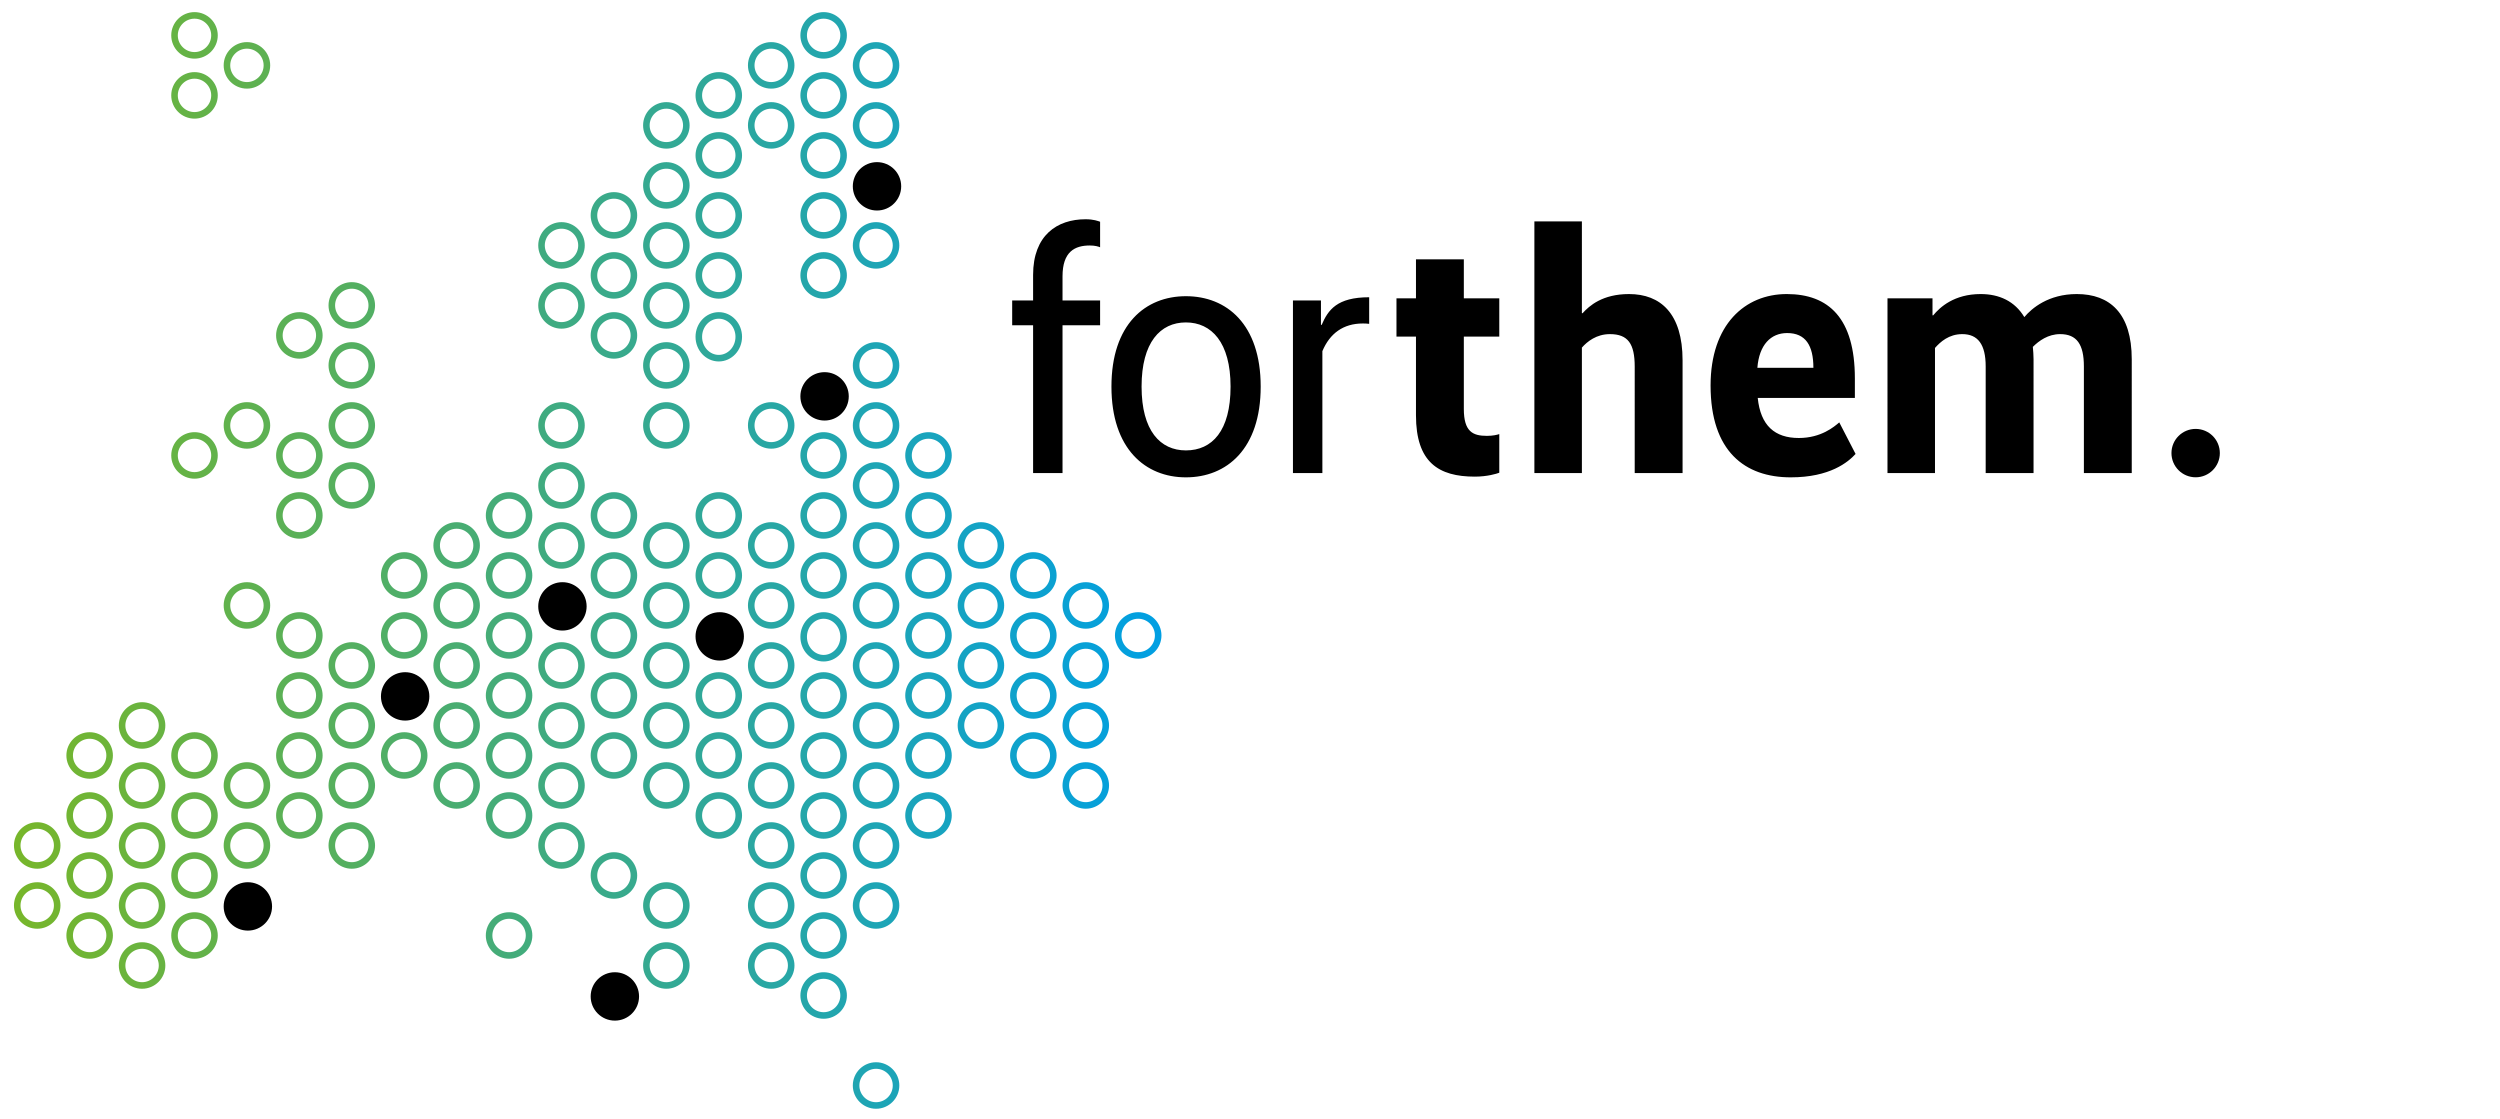<?xml version="1.0" encoding="utf-8"?>
<svg viewBox="0 0 506.453 226.773" height="226.773" width="506.453" id="svg2" version="1.1" xmlns="http://www.w3.org/2000/svg">
  <defs id="defs6">
    <linearGradient id="linearGradient42" spreadMethod="pad" gradientTransform="matrix(1747.85,0,0,1747.85,21.26,153.86)" gradientUnits="userSpaceOnUse" y2="0" x2="1" y1="0" x1="0">
      <stop id="stop38" offset="0" style="stop-opacity:1;stop-color:#77b62a"/>
      <stop id="stop40" offset="1" style="stop-opacity:1;stop-color:#009fe3"/>
    </linearGradient>
  </defs>
  <g transform="matrix(0.133, 0, 0, -0.133, 0, 226.773)" id="g12">
    <path id="path22" style="fill:#000000;fill-opacity:1;fill-rule:nonzero;stroke:none" d="m 3344.34,978.066 c 20.35,0 36.85,16.504 36.85,36.854 0,20.35 -16.5,36.85 -36.85,36.85 -20.35,0 -36.85,-16.5 -36.85,-36.85 0,-20.35 16.5,-36.854 36.85,-36.854"/>
    <path id="path24" style="fill:#000000;fill-opacity:1;fill-rule:nonzero;stroke:none" d="m 1255.96,1064.5 c 20.35,0 36.85,16.5 36.85,36.86 0,20.35 -16.5,36.84 -36.85,36.84 -20.35,0 -36.85,-16.49 -36.85,-36.84 0,-20.36 16.5,-36.86 36.85,-36.86"/>
    <path id="path26" style="fill:#000000;fill-opacity:1;fill-rule:nonzero;stroke:none" d="m 377.535,287.59 c 20.352,0 36.852,16.488 36.852,36.851 0,20.348 -16.5,36.848 -36.852,36.848 -20.351,0 -36.847,-16.5 -36.847,-36.848 0,-20.363 16.496,-36.851 36.847,-36.851"/>
    <path id="path28" style="fill:#000000;fill-opacity:1;fill-rule:nonzero;stroke:none" d="m 617.105,607.488 c 20.352,0 36.852,16.5 36.852,36.852 0,20.359 -16.5,36.851 -36.852,36.851 -20.351,0 -36.847,-16.492 -36.847,-36.851 0,-20.352 16.496,-36.852 36.847,-36.852"/>
    <path id="path30" style="fill:#000000;fill-opacity:1;fill-rule:nonzero;stroke:none" d="m 936.531,150.48 c 20.352,0 36.852,16.5 36.852,36.848 0,20.352 -16.5,36.852 -36.852,36.852 -20.351,0 -36.847,-16.5 -36.847,-36.852 0,-20.348 16.496,-36.848 36.847,-36.848"/>
    <path id="path32" style="fill:#000000;fill-opacity:1;fill-rule:nonzero;stroke:none" d="m 1096.25,698.898 c 20.35,0 36.85,16.5 36.85,36.852 0,20.352 -16.5,36.848 -36.85,36.848 -20.36,0 -36.85,-16.496 -36.85,-36.848 0,-20.352 16.49,-36.852 36.85,-36.852"/>
    <path id="path34" style="fill:#000000;fill-opacity:1;fill-rule:nonzero;stroke:none" d="m 1335.82,1384.41 c 20.35,0 36.85,16.51 36.85,36.86 0,20.35 -16.5,36.84 -36.85,36.84 -20.36,0 -36.85,-16.49 -36.85,-36.84 0,-20.35 16.49,-36.86 36.85,-36.86"/>
    <path id="path36" style="fill:#000000;fill-opacity:1;fill-rule:nonzero;stroke:none" d="m 856.676,744.598 c 20.351,0 36.851,16.504 36.851,36.855 0,20.352 -16.5,36.848 -36.851,36.848 -20.352,0 -36.852,-16.496 -36.852,-36.848 0,-20.351 16.5,-36.855 36.852,-36.855"/>
    <path id="path44" style="fill:none;stroke:url(#linearGradient42);stroke-width:10;stroke-linecap:butt;stroke-linejoin:miter;stroke-miterlimit:4;stroke-dasharray:none;stroke-opacity:1" d="m 1094.83,798.133 c 16.78,0 30.43,13.652 30.43,30.441 0,16.778 -13.65,30.43 -30.43,30.43 -16.78,0 -30.43,-13.652 -30.43,-30.43 0,-16.789 13.65,-30.441 30.43,-30.441 z M 265.828,371.559 c 0,16.781 13.652,30.429 30.434,30.429 16.781,0 30.433,-13.648 30.433,-30.429 0,-16.789 -13.652,-30.438 -30.433,-30.438 -16.782,0 -30.434,13.649 -30.434,30.438 z M 296.262,249.73 c 16.781,0 30.433,13.649 30.433,30.43 0,16.781 -13.652,30.43 -30.433,30.43 -16.782,0 -30.434,-13.649 -30.434,-30.43 0,-16.781 13.652,-30.43 30.434,-30.43 z M 1303.97,1605.5 c 0,16.77 13.65,30.43 30.43,30.43 16.78,0 30.43,-13.66 30.43,-30.43 0,-16.79 -13.65,-30.44 -30.43,-30.44 -16.78,0 -30.43,13.65 -30.43,30.44 z m -49.43,-76.14 c 16.78,0 30.43,13.65 30.43,30.43 0,16.78 -13.65,30.43 -30.43,30.43 -16.78,0 -30.43,-13.65 -30.43,-30.43 0,-16.78 13.65,-30.43 30.43,-30.43 z m -30.43,121.83 c 0,16.78 13.65,30.43 30.43,30.43 16.78,0 30.43,-13.65 30.43,-30.43 0,-16.79 -13.65,-30.44 -30.43,-30.44 -16.78,0 -30.43,13.65 -30.43,30.44 z m 30.43,-304.64 c 16.78,0 30.43,13.65 30.43,30.44 0,16.78 -13.65,30.43 -30.43,30.43 -16.78,0 -30.43,-13.65 -30.43,-30.43 0,-16.79 13.65,-30.44 30.43,-30.44 z m -30.43,-60.96 c 0,16.77 13.65,30.43 30.43,30.43 16.78,0 30.43,-13.66 30.43,-30.43 0,-16.79 -13.65,-30.45 -30.43,-30.45 -16.78,0 -30.43,13.66 -30.43,30.45 z m 30.43,-304.652 c 16.78,0 30.43,13.652 30.43,30.442 0,16.77 -13.65,30.42 -30.43,30.42 -16.78,0 -30.43,-13.65 -30.43,-30.42 0,-16.79 13.65,-30.442 30.43,-30.442 z m 129.28,30.442 c 0,16.77 13.65,30.42 30.43,30.42 16.79,0 30.44,-13.65 30.44,-30.42 0,-16.79 -13.65,-30.442 -30.44,-30.442 -16.78,0 -30.43,13.652 -30.43,30.442 z M 1254.54,889.539 c 16.78,0 30.43,13.652 30.43,30.441 0,16.778 -13.65,30.43 -30.43,30.43 -16.78,0 -30.43,-13.652 -30.43,-30.43 0,-16.789 13.65,-30.441 30.43,-30.441 z M 1064.4,919.98 c 0,16.778 13.65,30.43 30.43,30.43 16.78,0 30.43,-13.652 30.43,-30.43 0,-16.789 -13.65,-30.441 -30.43,-30.441 -16.78,0 -30.43,13.652 -30.43,30.441 z m 30.43,239.51 c 16.78,0 30.43,14.61 30.43,32.56 0,17.95 -13.65,32.56 -30.43,32.56 -16.78,0 -30.43,-14.61 -30.43,-32.56 0,-17.95 13.65,-32.56 30.43,-32.56 z m -30.43,126.1 c 0,16.77 13.65,30.43 30.43,30.43 16.78,0 30.43,-13.66 30.43,-30.43 0,-16.79 -13.65,-30.45 -30.43,-30.45 -16.78,0 -30.43,13.66 -30.43,30.45 z m 30.43,60.96 c 16.78,0 30.43,13.65 30.43,30.44 0,16.78 -13.65,30.43 -30.43,30.43 -16.78,0 -30.43,-13.65 -30.43,-30.43 0,-16.79 13.65,-30.44 30.43,-30.44 z m -30.43,121.84 c 0,16.77 13.65,30.43 30.43,30.43 16.78,0 30.43,-13.66 30.43,-30.43 0,-16.79 -13.65,-30.44 -30.43,-30.44 -16.78,0 -30.43,13.65 -30.43,30.44 z m 30.43,60.97 c 16.78,0 30.43,13.65 30.43,30.43 0,16.78 -13.65,30.43 -30.43,30.43 -16.78,0 -30.43,-13.65 -30.43,-30.43 0,-16.78 13.65,-30.43 30.43,-30.43 z M 744.969,919.98 c 0,16.778 13.652,30.43 30.433,30.43 16.782,0 30.434,-13.652 30.434,-30.43 0,-16.789 -13.652,-30.441 -30.434,-30.441 -16.781,0 -30.433,13.652 -30.433,30.441 z M 455.977,889.539 c 16.781,0 30.433,13.652 30.433,30.441 0,16.778 -13.652,30.43 -30.433,30.43 -16.782,0 -30.434,-13.652 -30.434,-30.43 0,-16.789 13.652,-30.441 30.434,-30.441 z m -30.434,121.841 c 0,16.77 13.652,30.42 30.434,30.42 16.781,0 30.433,-13.65 30.433,-30.42 0,-16.79 -13.652,-30.442 -30.433,-30.442 -16.782,0 -30.434,13.652 -30.434,30.442 z m 30.434,152.36 c 16.781,0 30.433,13.65 30.433,30.44 0,16.78 -13.652,30.43 -30.433,30.43 -16.782,0 -30.434,-13.65 -30.434,-30.43 0,-16.79 13.652,-30.44 30.434,-30.44 z M 904.684,919.969 c 0,16.789 13.652,30.441 30.429,30.441 16.782,0 30.434,-13.652 30.434,-30.441 0,-16.778 -13.652,-30.43 -30.434,-30.43 -16.777,0 -30.429,13.652 -30.429,30.43 z m 30.429,243.771 c 16.782,0 30.434,13.65 30.434,30.44 0,16.78 -13.652,30.43 -30.434,30.43 -16.777,0 -30.429,-13.65 -30.429,-30.43 0,-16.79 13.652,-30.44 30.429,-30.44 z m -30.429,121.85 c 0,16.77 13.652,30.43 30.429,30.43 16.782,0 30.434,-13.66 30.434,-30.43 0,-16.79 -13.652,-30.45 -30.434,-30.45 -16.777,0 -30.429,13.66 -30.429,30.45 z m 30.429,60.96 c 16.782,0 30.434,13.65 30.434,30.44 0,16.78 -13.652,30.43 -30.434,30.43 -16.777,0 -30.429,-13.65 -30.429,-30.43 0,-16.79 13.652,-30.44 30.429,-30.44 z M 1383.82,919.98 c 0,16.778 13.65,30.43 30.43,30.43 16.79,0 30.44,-13.652 30.44,-30.43 0,-16.789 -13.65,-30.441 -30.44,-30.441 -16.78,0 -30.43,13.652 -30.43,30.441 z M 1254.54,798.133 c 16.78,0 30.43,13.652 30.43,30.441 0,16.778 -13.65,30.43 -30.43,30.43 -16.78,0 -30.43,-13.652 -30.43,-30.43 0,-16.789 13.65,-30.441 30.43,-30.441 z m -349.856,30.441 c 0,16.778 13.652,30.43 30.429,30.43 16.782,0 30.434,-13.652 30.434,-30.43 0,-16.789 -13.652,-30.441 -30.434,-30.441 -16.777,0 -30.429,13.652 -30.429,30.441 z M 615.688,798.133 c 16.781,0 30.433,13.652 30.433,30.441 0,16.778 -13.652,30.43 -30.433,30.43 -16.782,0 -30.43,-13.652 -30.43,-30.43 0,-16.789 13.648,-30.441 30.43,-30.441 z m 768.132,30.441 c 0,16.778 13.65,30.43 30.43,30.43 16.79,0 30.44,-13.652 30.44,-30.43 0,-16.789 -13.65,-30.441 -30.44,-30.441 -16.78,0 -30.43,13.652 -30.43,30.441 z m 190.15,-30.441 c 16.78,0 30.43,13.652 30.43,30.441 0,16.778 -13.65,30.43 -30.43,30.43 -16.78,0 -30.44,-13.652 -30.44,-30.43 0,-16.789 13.66,-30.441 30.44,-30.441 z m -349.86,-63.086 c 0,17.949 13.65,32.558 30.43,32.558 16.78,0 30.43,-14.609 30.43,-32.558 0,-17.949 -13.65,-32.559 -30.43,-32.559 -16.78,0 -30.43,14.61 -30.43,32.559 z M 775.402,706.738 c 16.782,0 30.434,13.653 30.434,30.438 0,16.777 -13.652,30.429 -30.434,30.429 -16.781,0 -30.433,-13.652 -30.433,-30.429 0,-16.785 13.652,-30.438 30.433,-30.438 z m -349.859,30.438 c 0,16.777 13.652,30.429 30.434,30.429 16.781,0 30.433,-13.652 30.433,-30.429 0,-16.785 -13.652,-30.438 -30.433,-30.438 -16.782,0 -30.434,13.653 -30.434,30.438 z m 509.57,-30.438 c 16.782,0 30.434,13.653 30.434,30.438 0,16.777 -13.652,30.429 -30.434,30.429 -16.777,0 -30.429,-13.652 -30.429,-30.429 0,-16.785 13.652,-30.438 30.429,-30.438 z m -349.855,30.438 c 0,16.777 13.648,30.429 30.43,30.429 16.781,0 30.433,-13.652 30.433,-30.429 0,-16.785 -13.652,-30.438 -30.433,-30.438 -16.782,0 -30.43,13.653 -30.43,30.438 z m 828.992,-30.438 c 16.79,0 30.44,13.653 30.44,30.438 0,16.777 -13.65,30.429 -30.44,30.429 -16.78,0 -30.43,-13.652 -30.43,-30.429 0,-16.785 13.65,-30.438 30.43,-30.438 z m 129.28,30.438 c 0,16.777 13.66,30.429 30.44,30.429 16.78,0 30.43,-13.652 30.43,-30.429 0,-16.785 -13.65,-30.438 -30.43,-30.438 -16.78,0 -30.44,13.653 -30.44,30.438 z m 190.15,-30.438 c 16.78,0 30.43,13.653 30.43,30.438 0,16.777 -13.65,30.429 -30.43,30.429 -16.78,0 -30.43,-13.652 -30.43,-30.429 0,-16.785 13.65,-30.438 30.43,-30.438 z M 1224.11,645.77 c 0,16.781 13.65,30.429 30.43,30.429 16.78,0 30.43,-13.648 30.43,-30.429 0,-16.79 -13.65,-30.442 -30.43,-30.442 -16.78,0 -30.43,13.652 -30.43,30.442 z m -129.28,-30.442 c 16.78,0 30.43,13.652 30.43,30.442 0,16.781 -13.65,30.429 -30.43,30.429 -16.78,0 -30.43,-13.648 -30.43,-30.429 0,-16.79 13.65,-30.442 30.43,-30.442 z M 744.969,645.77 c 0,16.781 13.652,30.429 30.433,30.429 16.782,0 30.434,-13.648 30.434,-30.429 0,-16.79 -13.652,-30.442 -30.434,-30.442 -16.781,0 -30.433,13.652 -30.433,30.442 z M 455.977,615.328 c 16.781,0 30.433,13.652 30.433,30.442 0,16.781 -13.652,30.429 -30.433,30.429 -16.782,0 -30.434,-13.648 -30.434,-30.429 0,-16.79 13.652,-30.442 30.434,-30.442 z m 448.707,30.442 c 0,16.781 13.652,30.429 30.429,30.429 16.782,0 30.434,-13.648 30.434,-30.429 0,-16.79 -13.652,-30.442 -30.434,-30.442 -16.777,0 -30.429,13.652 -30.429,30.442 z m 509.566,-30.442 c 16.79,0 30.44,13.652 30.44,30.442 0,16.781 -13.65,30.429 -30.44,30.429 -16.78,0 -30.43,-13.648 -30.43,-30.429 0,-16.79 13.65,-30.442 30.43,-30.442 z m 129.28,30.442 c 0,16.781 13.66,30.429 30.44,30.429 16.78,0 30.43,-13.648 30.43,-30.429 0,-16.79 -13.65,-30.442 -30.43,-30.442 -16.78,0 -30.44,13.652 -30.44,30.442 z M 1254.54,523.922 c 16.78,0 30.43,13.656 30.43,30.437 0,16.782 -13.65,30.43 -30.43,30.43 -16.78,0 -30.43,-13.648 -30.43,-30.43 0,-16.781 13.65,-30.437 30.43,-30.437 z m -190.14,30.437 c 0,16.782 13.65,30.43 30.43,30.43 16.78,0 30.43,-13.648 30.43,-30.43 0,-16.781 -13.65,-30.437 -30.43,-30.437 -16.78,0 -30.43,13.656 -30.43,30.437 z M 775.402,523.922 c 16.782,0 30.434,13.656 30.434,30.437 0,16.782 -13.652,30.43 -30.434,30.43 -16.781,0 -30.433,-13.648 -30.433,-30.43 0,-16.781 13.652,-30.437 30.433,-30.437 z m -349.859,30.437 c 0,16.782 13.652,30.43 30.434,30.43 16.781,0 30.433,-13.648 30.433,-30.43 0,-16.781 -13.652,-30.437 -30.433,-30.437 -16.782,0 -30.434,13.656 -30.434,30.437 z M 296.262,523.922 c 16.781,0 30.433,13.656 30.433,30.437 0,16.782 -13.652,30.43 -30.433,30.43 -16.782,0 -30.434,-13.648 -30.434,-30.43 0,-16.781 13.652,-30.437 30.434,-30.437 z m -30.434,487.458 c 0,16.77 13.652,30.42 30.434,30.42 16.781,0 30.433,-13.65 30.433,-30.42 0,-16.79 -13.652,-30.442 -30.433,-30.442 -16.782,0 -30.434,13.652 -30.434,30.442 z m 30.434,517.98 c 16.781,0 30.433,13.65 30.433,30.43 0,16.78 -13.652,30.43 -30.433,30.43 -16.782,0 -30.434,-13.65 -30.434,-30.43 0,-16.78 13.652,-30.43 30.434,-30.43 z m -30.434,121.83 c 0,16.78 13.652,30.43 30.434,30.43 16.781,0 30.433,-13.65 30.433,-30.43 0,-16.79 -13.652,-30.44 -30.433,-30.44 -16.782,0 -30.434,13.65 -30.434,30.44 z M 136.551,523.922 c 16.777,0 30.429,13.656 30.429,30.437 0,16.782 -13.652,30.43 -30.429,30.43 -16.781,0 -30.434,-13.648 -30.434,-30.43 0,-16.781 13.653,-30.437 30.434,-30.437 z m 768.133,30.437 c 0,16.782 13.652,30.43 30.429,30.43 16.782,0 30.434,-13.648 30.434,-30.43 0,-16.781 -13.652,-30.437 -30.434,-30.437 -16.777,0 -30.429,13.656 -30.429,30.437 z m 30.429,-213.238 c 16.782,0 30.434,13.649 30.434,30.438 0,16.781 -13.652,30.429 -30.434,30.429 -16.777,0 -30.429,-13.648 -30.429,-30.429 0,-16.789 13.652,-30.438 30.429,-30.438 z M 585.258,554.359 c 0,16.782 13.648,30.43 30.43,30.43 16.781,0 30.433,-13.648 30.433,-30.43 0,-16.781 -13.652,-30.437 -30.433,-30.437 -16.782,0 -30.43,13.656 -30.43,30.437 z m 828.992,-30.437 c 16.79,0 30.44,13.656 30.44,30.437 0,16.782 -13.65,30.43 -30.44,30.43 -16.78,0 -30.43,-13.648 -30.43,-30.43 0,-16.781 13.65,-30.437 30.43,-30.437 z m 129.28,30.437 c 0,16.782 13.66,30.43 30.44,30.43 16.78,0 30.43,-13.648 30.43,-30.43 0,-16.781 -13.65,-30.437 -30.43,-30.437 -16.78,0 -30.44,13.656 -30.44,30.437 z M 1254.54,432.531 c 16.78,0 30.43,13.649 30.43,30.438 0,16.781 -13.65,30.429 -30.43,30.429 -16.78,0 -30.43,-13.648 -30.43,-30.429 0,-16.789 13.65,-30.438 30.43,-30.438 z m -190.14,30.438 c 0,16.781 13.65,30.429 30.43,30.429 16.78,0 30.43,-13.648 30.43,-30.429 0,-16.789 -13.65,-30.438 -30.43,-30.438 -16.78,0 -30.43,13.649 -30.43,30.438 z M 775.402,432.531 c 16.782,0 30.434,13.649 30.434,30.438 0,16.781 -13.652,30.429 -30.434,30.429 -16.781,0 -30.433,-13.648 -30.433,-30.429 0,-16.789 13.652,-30.438 30.433,-30.438 z M 744.969,280.16 c 0,16.781 13.652,30.43 30.433,30.43 16.782,0 30.434,-13.649 30.434,-30.43 0,-16.781 -13.652,-30.43 -30.434,-30.43 -16.781,0 -30.433,13.649 -30.433,30.43 z M 455.977,432.531 c 16.781,0 30.433,13.649 30.433,30.438 0,16.781 -13.652,30.429 -30.433,30.429 -16.782,0 -30.434,-13.648 -30.434,-30.429 0,-16.789 13.652,-30.438 30.434,-30.438 z m -190.149,30.438 c 0,16.781 13.652,30.429 30.434,30.429 16.781,0 30.433,-13.648 30.433,-30.429 0,-16.789 -13.652,-30.438 -30.433,-30.438 -16.782,0 -30.434,13.649 -30.434,30.438 z M 136.551,432.531 c 16.777,0 30.429,13.649 30.429,30.438 0,16.781 -13.652,30.429 -30.429,30.429 -16.781,0 -30.434,-13.648 -30.434,-30.429 0,-16.789 13.653,-30.438 30.434,-30.438 z m -30.434,-60.972 c 0,16.781 13.653,30.429 30.434,30.429 16.777,0 30.429,-13.648 30.429,-30.429 0,-16.789 -13.652,-30.438 -30.429,-30.438 -16.781,0 -30.434,13.649 -30.434,30.438 z M 136.551,249.73 c 16.777,0 30.429,13.649 30.429,30.43 0,16.781 -13.652,30.43 -30.429,30.43 -16.781,0 -30.434,-13.649 -30.434,-30.43 0,-16.781 13.653,-30.43 30.434,-30.43 z M 1383.82,462.969 c 0,16.781 13.65,30.429 30.43,30.429 16.79,0 30.44,-13.648 30.44,-30.429 0,-16.789 -13.65,-30.438 -30.44,-30.438 -16.78,0 -30.43,13.649 -30.43,30.438 z M 1254.54,341.121 c 16.78,0 30.43,13.649 30.43,30.438 0,16.781 -13.65,30.429 -30.43,30.429 -16.78,0 -30.43,-13.648 -30.43,-30.429 0,-16.789 13.65,-30.438 30.43,-30.438 z m -30.43,-60.961 c 0,16.781 13.65,30.43 30.43,30.43 16.78,0 30.43,-13.649 30.43,-30.43 0,-16.781 -13.65,-30.43 -30.43,-30.43 -16.78,0 -30.43,13.649 -30.43,30.43 z m 30.43,-121.84 c 16.78,0 30.43,13.649 30.43,30.442 0,16.777 -13.65,30.429 -30.43,30.429 -16.78,0 -30.43,-13.652 -30.43,-30.429 0,-16.793 13.65,-30.442 30.43,-30.442 z m 49.43,1355.77 c 0,16.78 13.65,30.43 30.43,30.43 16.78,0 30.43,-13.65 30.43,-30.43 0,-16.79 -13.65,-30.44 -30.43,-30.44 -16.78,0 -30.43,13.65 -30.43,30.44 z m 30.43,-213.24 c 16.78,0 30.43,13.65 30.43,30.44 0,16.78 -13.65,30.43 -30.43,30.43 -16.78,0 -30.43,-13.65 -30.43,-30.43 0,-16.79 13.65,-30.44 30.43,-30.44 z m -30.43,-152.37 c 0,16.78 13.65,30.43 30.43,30.43 16.78,0 30.43,-13.65 30.43,-30.43 0,-16.78 -13.65,-30.43 -30.43,-30.43 -16.78,0 -30.43,13.65 -30.43,30.43 z m 30.43,-121.84 c 16.78,0 30.43,13.65 30.43,30.44 0,16.78 -13.65,30.43 -30.43,30.43 -16.78,0 -30.43,-13.65 -30.43,-30.43 0,-16.79 13.65,-30.44 30.43,-30.44 z m -190.15,30.44 c 0,16.78 13.65,30.43 30.44,30.43 16.78,0 30.43,-13.65 30.43,-30.43 0,-16.79 -13.65,-30.44 -30.43,-30.44 -16.79,0 -30.44,13.65 -30.44,30.44 z m 30.44,426.57 c 16.78,0 30.43,13.65 30.43,30.44 0,16.78 -13.65,30.43 -30.43,30.43 -16.79,0 -30.44,-13.65 -30.44,-30.43 0,-16.79 13.65,-30.44 30.44,-30.44 z m -30.44,121.85 c 0,16.77 13.65,30.43 30.44,30.43 16.78,0 30.43,-13.66 30.43,-30.43 0,-16.79 -13.65,-30.44 -30.43,-30.44 -16.79,0 -30.44,13.65 -30.44,30.44 z m -129.28,-578.86 c 16.78,0 30.43,13.65 30.43,30.44 0,16.78 -13.65,30.43 -30.43,30.43 -16.779,0 -30.431,-13.65 -30.431,-30.43 0,-16.79 13.652,-30.44 30.431,-30.44 z m -30.431,121.84 c 0,16.78 13.652,30.43 30.431,30.43 16.78,0 30.43,-13.65 30.43,-30.43 0,-16.78 -13.65,-30.43 -30.43,-30.43 -16.779,0 -30.431,13.65 -30.431,30.43 z m 30.431,60.96 c 16.78,0 30.43,13.65 30.43,30.44 0,16.78 -13.65,30.43 -30.43,30.43 -16.779,0 -30.431,-13.65 -30.431,-30.43 0,-16.79 13.652,-30.44 30.431,-30.44 z m -30.431,121.85 c 0,16.78 13.652,30.43 30.431,30.43 16.78,0 30.43,-13.65 30.43,-30.43 0,-16.79 -13.65,-30.44 -30.43,-30.44 -16.779,0 -30.431,13.65 -30.431,30.44 z m 30.431,60.96 c 16.78,0 30.43,13.65 30.43,30.43 0,16.78 -13.65,30.43 -30.43,30.43 -16.779,0 -30.431,-13.65 -30.431,-30.43 0,-16.78 13.652,-30.43 30.431,-30.43 z m -30.431,121.84 c 0,16.78 13.652,30.43 30.431,30.43 16.78,0 30.43,-13.65 30.43,-30.43 0,-16.79 -13.65,-30.44 -30.43,-30.44 -16.779,0 -30.431,13.65 -30.431,30.44 z M 855.258,1026.64 c 16.781,0 30.433,13.65 30.433,30.44 0,16.78 -13.652,30.43 -30.433,30.43 -16.781,0 -30.434,-13.65 -30.434,-30.43 0,-16.79 13.653,-30.44 30.434,-30.44 z m -30.434,213.24 c 0,16.78 13.653,30.43 30.434,30.43 16.781,0 30.433,-13.65 30.433,-30.43 0,-16.79 -13.652,-30.44 -30.433,-30.44 -16.781,0 -30.434,13.65 -30.434,30.44 z m 30.434,60.97 c 16.781,0 30.433,13.65 30.433,30.44 0,16.78 -13.652,30.43 -30.433,30.43 -16.781,0 -30.434,-13.65 -30.434,-30.43 0,-16.79 13.653,-30.44 30.434,-30.44 z M 824.824,965.684 c 0,16.777 13.653,30.429 30.434,30.429 16.781,0 30.433,-13.652 30.433,-30.429 0,-16.789 -13.652,-30.442 -30.433,-30.442 -16.781,0 -30.434,13.653 -30.434,30.442 z M 1334.4,935.242 c 16.78,0 30.43,13.653 30.43,30.442 0,16.777 -13.65,30.429 -30.43,30.429 -16.78,0 -30.43,-13.652 -30.43,-30.429 0,-16.789 13.65,-30.442 30.43,-30.442 z m -30.43,-60.965 c 0,16.778 13.65,30.43 30.43,30.43 16.78,0 30.43,-13.652 30.43,-30.43 0,-16.789 -13.65,-30.441 -30.43,-30.441 -16.78,0 -30.43,13.652 -30.43,30.441 z m -129.28,-30.441 c 16.78,0 30.43,13.652 30.43,30.441 0,16.778 -13.65,30.43 -30.43,30.43 -16.79,0 -30.44,-13.652 -30.44,-30.43 0,-16.789 13.65,-30.441 30.44,-30.441 z m -190.151,30.441 c 0,16.778 13.652,30.43 30.431,30.43 16.78,0 30.43,-13.652 30.43,-30.43 0,-16.789 -13.65,-30.441 -30.43,-30.441 -16.779,0 -30.431,13.652 -30.431,30.441 z M 855.258,843.836 c 16.781,0 30.433,13.652 30.433,30.441 0,16.778 -13.652,30.43 -30.433,30.43 -16.781,0 -30.434,-13.652 -30.434,-30.43 0,-16.789 13.653,-30.441 30.434,-30.441 z m -190.145,30.441 c 0,16.778 13.653,30.43 30.434,30.43 16.777,0 30.433,-13.652 30.433,-30.43 0,-16.789 -13.656,-30.441 -30.433,-30.441 -16.781,0 -30.434,13.652 -30.434,30.441 z m 828.997,-30.441 c 16.78,0 30.43,13.652 30.43,30.441 0,16.778 -13.65,30.43 -30.43,30.43 -16.78,0 -30.43,-13.652 -30.43,-30.43 0,-16.789 13.65,-30.441 30.43,-30.441 z m -190.14,-60.965 c 0,16.777 13.65,30.43 30.43,30.43 16.78,0 30.43,-13.653 30.43,-30.43 0,-16.789 -13.65,-30.441 -30.43,-30.441 -16.78,0 -30.43,13.652 -30.43,30.441 z M 1174.69,752.43 c 16.78,0 30.43,13.652 30.43,30.441 0,16.777 -13.65,30.43 -30.43,30.43 -16.79,0 -30.44,-13.653 -30.44,-30.43 0,-16.789 13.65,-30.441 30.44,-30.441 z m -190.151,30.441 c 0,16.777 13.652,30.43 30.431,30.43 16.78,0 30.43,-13.653 30.43,-30.43 0,-16.789 -13.65,-30.441 -30.43,-30.441 -16.779,0 -30.431,13.652 -30.431,30.441 z M 695.547,752.43 c 16.777,0 30.433,13.652 30.433,30.441 0,16.777 -13.656,30.43 -30.433,30.43 -16.781,0 -30.434,-13.653 -30.434,-30.43 0,-16.789 13.653,-30.441 30.434,-30.441 z M 505.398,965.684 c 0,16.777 13.653,30.429 30.434,30.429 16.781,0 30.434,-13.652 30.434,-30.429 0,-16.789 -13.653,-30.442 -30.434,-30.442 -16.781,0 -30.434,13.653 -30.434,30.442 z m 30.434,60.956 c 16.781,0 30.434,13.65 30.434,30.44 0,16.78 -13.653,30.43 -30.434,30.43 -16.781,0 -30.434,-13.65 -30.434,-30.43 0,-16.79 13.653,-30.44 30.434,-30.44 z m -30.434,121.84 c 0,16.78 13.653,30.43 30.434,30.43 16.781,0 30.434,-13.65 30.434,-30.43 0,-16.78 -13.653,-30.43 -30.434,-30.43 -16.781,0 -30.434,13.65 -30.434,30.43 z m 30.434,60.96 c 16.781,0 30.434,13.65 30.434,30.44 0,16.78 -13.653,30.43 -30.434,30.43 -16.781,0 -30.434,-13.65 -30.434,-30.43 0,-16.79 13.653,-30.44 30.434,-30.44 z M 1463.68,782.871 c 0,16.777 13.65,30.43 30.43,30.43 16.78,0 30.43,-13.653 30.43,-30.43 0,-16.789 -13.65,-30.441 -30.43,-30.441 -16.78,0 -30.43,13.652 -30.43,30.441 z m 190.14,-30.441 c 16.79,0 30.44,13.652 30.44,30.441 0,16.777 -13.65,30.43 -30.44,30.43 -16.78,0 -30.43,-13.653 -30.43,-30.43 0,-16.789 13.65,-30.441 30.43,-30.441 z m -349.85,-60.961 c 0,16.781 13.65,30.433 30.43,30.433 16.78,0 30.43,-13.652 30.43,-30.433 0,-16.778 -13.65,-30.438 -30.43,-30.438 -16.78,0 -30.43,13.66 -30.43,30.438 z m -129.28,-30.438 c 16.78,0 30.43,13.66 30.43,30.438 0,16.781 -13.65,30.433 -30.43,30.433 -16.79,0 -30.44,-13.652 -30.44,-30.433 0,-16.778 13.65,-30.438 30.44,-30.438 z m -190.151,30.438 c 0,16.781 13.652,30.433 30.431,30.433 16.78,0 30.43,-13.652 30.43,-30.433 0,-16.778 -13.65,-30.438 -30.43,-30.438 -16.779,0 -30.431,13.66 -30.431,30.438 z M 855.258,661.031 c 16.781,0 30.433,13.66 30.433,30.438 0,16.781 -13.652,30.433 -30.433,30.433 -16.781,0 -30.434,-13.652 -30.434,-30.433 0,-16.778 13.653,-30.438 30.434,-30.438 z m -190.145,30.438 c 0,16.781 13.653,30.433 30.434,30.433 16.777,0 30.433,-13.652 30.433,-30.433 0,-16.778 -13.656,-30.438 -30.433,-30.438 -16.781,0 -30.434,13.66 -30.434,30.438 z M 535.832,661.031 c 16.781,0 30.434,13.66 30.434,30.438 0,16.781 -13.653,30.433 -30.434,30.433 -16.781,0 -30.434,-13.652 -30.434,-30.433 0,-16.778 13.653,-30.438 30.434,-30.438 z m 927.848,30.438 c 0,16.781 13.65,30.433 30.43,30.433 16.78,0 30.43,-13.652 30.43,-30.433 0,-16.778 -13.65,-30.438 -30.43,-30.438 -16.78,0 -30.43,13.66 -30.43,30.438 z m 190.14,-30.438 c 16.79,0 30.44,13.66 30.44,30.438 0,16.781 -13.65,30.433 -30.44,30.433 -16.78,0 -30.43,-13.652 -30.43,-30.433 0,-16.778 13.65,-30.438 30.43,-30.438 z M 1303.97,600.07 c 0,16.77 13.65,30.43 30.43,30.43 16.78,0 30.43,-13.66 30.43,-30.43 0,-16.789 -13.65,-30.441 -30.43,-30.441 -16.78,0 -30.43,13.652 -30.43,30.441 z m -129.28,-30.441 c 16.78,0 30.43,13.652 30.43,30.441 0,16.77 -13.65,30.43 -30.43,30.43 -16.79,0 -30.44,-13.66 -30.44,-30.43 0,-16.789 13.65,-30.441 30.44,-30.441 z M 984.539,600.07 c 0,16.77 13.652,30.43 30.431,30.43 16.78,0 30.43,-13.66 30.43,-30.43 0,-16.789 -13.65,-30.441 -30.43,-30.441 -16.779,0 -30.431,13.652 -30.431,30.441 z M 855.258,569.629 c 16.781,0 30.433,13.652 30.433,30.441 0,16.77 -13.652,30.43 -30.433,30.43 -16.781,0 -30.434,-13.66 -30.434,-30.43 0,-16.789 13.653,-30.441 30.434,-30.441 z M 665.113,600.07 c 0,16.77 13.653,30.43 30.434,30.43 16.777,0 30.433,-13.66 30.433,-30.43 0,-16.789 -13.656,-30.441 -30.433,-30.441 -16.781,0 -30.434,13.652 -30.434,30.441 z M 535.832,569.629 c 16.781,0 30.434,13.652 30.434,30.441 0,16.77 -13.653,30.43 -30.434,30.43 -16.781,0 -30.434,-13.66 -30.434,-30.43 0,-16.789 13.653,-30.441 30.434,-30.441 z m 927.848,30.441 c 0,16.77 13.65,30.43 30.43,30.43 16.78,0 30.43,-13.66 30.43,-30.43 0,-16.789 -13.65,-30.441 -30.43,-30.441 -16.78,0 -30.43,13.652 -30.43,30.441 z m 190.14,-30.441 c 16.79,0 30.44,13.652 30.44,30.441 0,16.77 -13.65,30.43 -30.44,30.43 -16.78,0 -30.43,-13.66 -30.43,-30.43 0,-16.789 13.65,-30.441 30.43,-30.441 z m -30.43,-60.957 c 0,16.777 13.65,30.43 30.43,30.43 16.79,0 30.44,-13.653 30.44,-30.43 0,-16.793 -13.65,-30.442 -30.44,-30.442 -16.78,0 -30.43,13.649 -30.43,30.442 z M 1334.4,478.23 c 16.78,0 30.43,13.649 30.43,30.442 0,16.777 -13.65,30.43 -30.43,30.43 -16.78,0 -30.43,-13.653 -30.43,-30.43 0,-16.793 13.65,-30.442 30.43,-30.442 z m -190.15,30.442 c 0,16.777 13.65,30.43 30.44,30.43 16.78,0 30.43,-13.653 30.43,-30.43 0,-16.793 -13.65,-30.442 -30.43,-30.442 -16.79,0 -30.44,13.649 -30.44,30.442 z M 1014.97,478.23 c 16.78,0 30.43,13.649 30.43,30.442 0,16.777 -13.65,30.43 -30.43,30.43 -16.779,0 -30.431,-13.653 -30.431,-30.43 0,-16.793 13.652,-30.442 30.431,-30.442 z M 984.539,325.871 c 0,16.777 13.652,30.43 30.431,30.43 16.78,0 30.43,-13.653 30.43,-30.43 0,-16.793 -13.65,-30.441 -30.43,-30.441 -16.779,0 -30.431,13.648 -30.431,30.441 z M 1014.97,204.02 c 16.78,0 30.43,13.652 30.43,30.441 0,16.777 -13.65,30.43 -30.43,30.43 -16.779,0 -30.431,-13.653 -30.431,-30.43 0,-16.789 13.652,-30.441 30.431,-30.441 z M 824.824,508.672 c 0,16.777 13.653,30.43 30.434,30.43 16.781,0 30.433,-13.653 30.433,-30.43 0,-16.793 -13.652,-30.442 -30.433,-30.442 -16.781,0 -30.434,13.649 -30.434,30.442 z m 30.434,-121.844 c 16.781,0 30.433,13.652 30.433,30.434 0,16.777 -13.652,30.429 -30.433,30.429 -16.781,0 -30.434,-13.652 -30.434,-30.429 0,-16.782 13.653,-30.434 30.434,-30.434 z M 665.113,508.672 c 0,16.777 13.653,30.43 30.434,30.43 16.777,0 30.433,-13.653 30.433,-30.43 0,-16.793 -13.656,-30.442 -30.433,-30.442 -16.781,0 -30.434,13.649 -30.434,30.442 z M 535.832,478.23 c 16.781,0 30.434,13.649 30.434,30.442 0,16.777 -13.653,30.43 -30.434,30.43 -16.781,0 -30.434,-13.653 -30.434,-30.43 0,-16.793 13.653,-30.442 30.434,-30.442 z m -30.434,-60.968 c 0,16.777 13.653,30.429 30.434,30.429 16.781,0 30.434,-13.652 30.434,-30.429 0,-16.782 -13.653,-30.434 -30.434,-30.434 -16.781,0 -30.434,13.652 -30.434,30.434 z M 376.117,478.23 c 16.781,0 30.434,13.649 30.434,30.442 0,16.777 -13.653,30.43 -30.434,30.43 -16.777,0 -30.429,-13.653 -30.429,-30.43 0,-16.793 13.652,-30.442 30.429,-30.442 z m -190.144,30.442 c 0,16.777 13.652,30.43 30.433,30.43 16.782,0 30.434,-13.653 30.434,-30.43 0,-16.793 -13.652,-30.442 -30.434,-30.442 -16.781,0 -30.433,13.649 -30.433,30.442 z m 30.433,60.957 c 16.782,0 30.434,13.652 30.434,30.441 0,16.77 -13.652,30.43 -30.434,30.43 -16.781,0 -30.433,-13.66 -30.433,-30.43 0,-16.789 13.652,-30.441 30.433,-30.441 z m 129.282,213.242 c 0,16.777 13.652,30.43 30.429,30.43 16.781,0 30.434,-13.653 30.434,-30.43 0,-16.789 -13.653,-30.441 -30.434,-30.441 -16.777,0 -30.429,13.652 -30.429,30.441 z m 30.429,243.769 c 16.781,0 30.434,13.65 30.434,30.44 0,16.78 -13.653,30.43 -30.434,30.43 -16.777,0 -30.429,-13.65 -30.429,-30.43 0,-16.79 13.652,-30.44 30.429,-30.44 z m -30.429,578.86 c 0,16.77 13.652,30.43 30.429,30.43 16.781,0 30.434,-13.66 30.434,-30.43 0,-16.79 -13.653,-30.44 -30.434,-30.44 -16.777,0 -30.429,13.65 -30.429,30.44 z M 376.117,386.828 c 16.781,0 30.434,13.652 30.434,30.434 0,16.777 -13.653,30.429 -30.434,30.429 -16.777,0 -30.429,-13.652 -30.429,-30.429 0,-16.782 13.652,-30.434 30.429,-30.434 z m -190.144,30.434 c 0,16.777 13.652,30.429 30.433,30.429 16.782,0 30.434,-13.652 30.434,-30.429 0,-16.782 -13.652,-30.434 -30.434,-30.434 -16.781,0 -30.433,13.652 -30.433,30.434 z M 56.691,386.828 c 16.781,0 30.434,13.652 30.434,30.434 0,16.777 -13.652,30.429 -30.434,30.429 -16.781,0 -30.43,-13.652 -30.43,-30.429 0,-16.782 13.649,-30.434 30.43,-30.434 z M 185.973,325.871 c 0,16.777 13.652,30.43 30.433,30.43 16.782,0 30.434,-13.653 30.434,-30.43 0,-16.793 -13.652,-30.441 -30.434,-30.441 -16.781,0 -30.433,13.648 -30.433,30.441 z M 216.406,204.02 c 16.782,0 30.434,13.652 30.434,30.441 0,16.777 -13.652,30.43 -30.434,30.43 -16.781,0 -30.433,-13.653 -30.433,-30.43 0,-16.789 13.652,-30.441 30.433,-30.441 z M 26.262,325.871 c 0,16.777 13.649,30.43 30.43,30.43 16.781,0 30.434,-13.653 30.434,-30.43 0,-16.793 -13.652,-30.441 -30.434,-30.441 -16.781,0 -30.43,13.648 -30.43,30.441 z M 1334.4,386.828 c 16.78,0 30.43,13.652 30.43,30.434 0,16.777 -13.65,30.429 -30.43,30.429 -16.78,0 -30.43,-13.652 -30.43,-30.429 0,-16.782 13.65,-30.434 30.43,-30.434 z m -190.15,30.434 c 0,16.777 13.65,30.429 30.44,30.429 16.78,0 30.43,-13.652 30.43,-30.429 0,-16.782 -13.65,-30.434 -30.43,-30.434 -16.79,0 -30.44,13.652 -30.44,30.434 z M 1334.4,295.43 c 16.78,0 30.43,13.648 30.43,30.441 0,16.777 -13.65,30.43 -30.43,30.43 -16.78,0 -30.43,-13.653 -30.43,-30.43 0,-16.793 13.65,-30.441 30.43,-30.441 z M 1303.97,51.66 c 0,16.781 13.65,30.43 30.43,30.43 16.78,0 30.43,-13.648 30.43,-30.43 0,-16.789 -13.65,-30.441 -30.43,-30.441 -16.78,0 -30.43,13.652 -30.43,30.441 z M 1174.69,295.43 c 16.78,0 30.43,13.648 30.43,30.441 0,16.777 -13.65,30.43 -30.43,30.43 -16.79,0 -30.44,-13.653 -30.44,-30.43 0,-16.793 13.65,-30.441 30.44,-30.441 z m -30.44,-60.969 c 0,16.777 13.65,30.43 30.44,30.43 16.78,0 30.43,-13.653 30.43,-30.43 0,-16.789 -13.65,-30.441 -30.43,-30.441 -16.79,0 -30.44,13.652 -30.44,30.441 z M 775.402,798.133 c 16.782,0 30.434,13.652 30.434,30.441 0,16.778 -13.652,30.43 -30.434,30.43 -16.781,0 -30.433,-13.652 -30.433,-30.43 0,-16.789 13.652,-30.441 30.433,-30.441 z m 448.708,670.257 c 0,16.77 13.65,30.43 30.43,30.43 16.78,0 30.43,-13.66 30.43,-30.43 0,-16.79 -13.65,-30.44 -30.43,-30.44 -16.78,0 -30.43,13.65 -30.43,30.44 z"/>
    <path id="path46" style="fill:#000000;fill-opacity:1;fill-rule:nonzero;stroke:none" d="m 1675.64,1247.43 h -57.24 v 36.73 c 0,37.79 18.9,46.98 41.58,46.98 8.1,0 12.96,-1.62 15.66,-2.71 v 38.89 c -3.24,1.07 -9.72,3.77 -22.14,3.77 -43.2,0 -79.92,-24.29 -79.92,-84.77 v -38.89 h -31.86 v -37.79 h 31.86 V 984.453 h 44.82 v 225.187 h 57.24 z m 244.61,-131.22 c 0,95.04 -51.84,137.7 -113.94,137.7 -61.56,0 -113.4,-42.66 -113.4,-137.7 0,-95.03 51.84,-138.233 113.4,-138.233 62.1,0 113.94,43.203 113.94,138.233 z m -45.9,0 c 0,-67.5 -28.08,-97.19 -68.04,-97.19 -38.88,0 -67.5,29.69 -67.5,97.19 0,67.5 28.62,97.74 67.5,97.74 38.88,0 68.04,-30.24 68.04,-97.74 z m 211.13,136.09 c -49.14,0 -62.64,-19.44 -72.36,-42.12 h -1.08 v 37.25 h -42.66 V 984.453 h 44.82 v 185.757 c 11.34,27 31.86,42.13 61.56,42.13 3.24,0 5.4,0 9.72,-0.54 z m 198.18,-1.62 h -54 v 59.39 h -72.9 v -59.39 h -29.7 v -58.32 h 29.7 v -119.88 c 0,-71.82 34.56,-93.425 89.64,-93.425 18.9,0 32.94,4.32 37.26,5.941 v 58.864 c -3.24,-1.09 -9.72,-2.7 -18.9,-2.7 -21.6,0 -35.1,6.48 -35.1,41.04 v 110.16 h 54 z m 125.82,117.18 h -72.36 V 984.453 h 72.36 v 191.157 c 8.1,9.19 22.14,20.53 42.66,20.53 27.54,0 37.8,-14.59 37.8,-49.69 V 984.453 h 72.9 v 171.727 c 0,71.27 -33.48,100.98 -81.54,100.98 -40.5,0 -60.48,-17.82 -70.74,-29.16 h -1.08 z m 196.01,-250.02 c 0,-100.45 52.38,-139.863 122.04,-139.863 59.94,0 87.48,23.223 98.82,35.633 l -24.84,48.07 c -7.56,-6.48 -27.54,-23.77 -61.56,-23.77 -36.72,0 -58.32,18.91 -62.64,61.02 h 147.96 v 29.71 c 0,91.79 -39.96,128.52 -103.68,128.52 -63.72,0 -116.1,-46.45 -116.1,-139.32 z m 116.64,79.91 c 28.08,0 39.96,-18.89 39.96,-52.91 h -85.32 c 2.7,35.09 20.52,52.91 45.36,52.91 z m 221.4,52.93 h -68.58 V 984.453 h 72.36 v 190.617 c 8.1,9.18 21.06,21.07 41.58,21.07 23.76,0 35.64,-15.66 35.64,-49.14 V 984.453 h 72.9 V 1157.8 c 0,6.47 -0.54,12.95 -1.08,18.9 9.18,9.18 23.22,19.44 41.58,19.44 25.38,0 36.18,-15.66 36.18,-49.14 V 984.453 h 72.9 V 1157.8 c 0,70.2 -33.48,99.36 -83.7,99.36 -43.2,0 -68.58,-21.61 -79.92,-35.11 -14.58,24.31 -38.34,35.11 -66.42,35.11 -40.5,0 -62.1,-19.98 -72.36,-32.41 h -1.08 v 25.93"/>
  </g>
</svg>